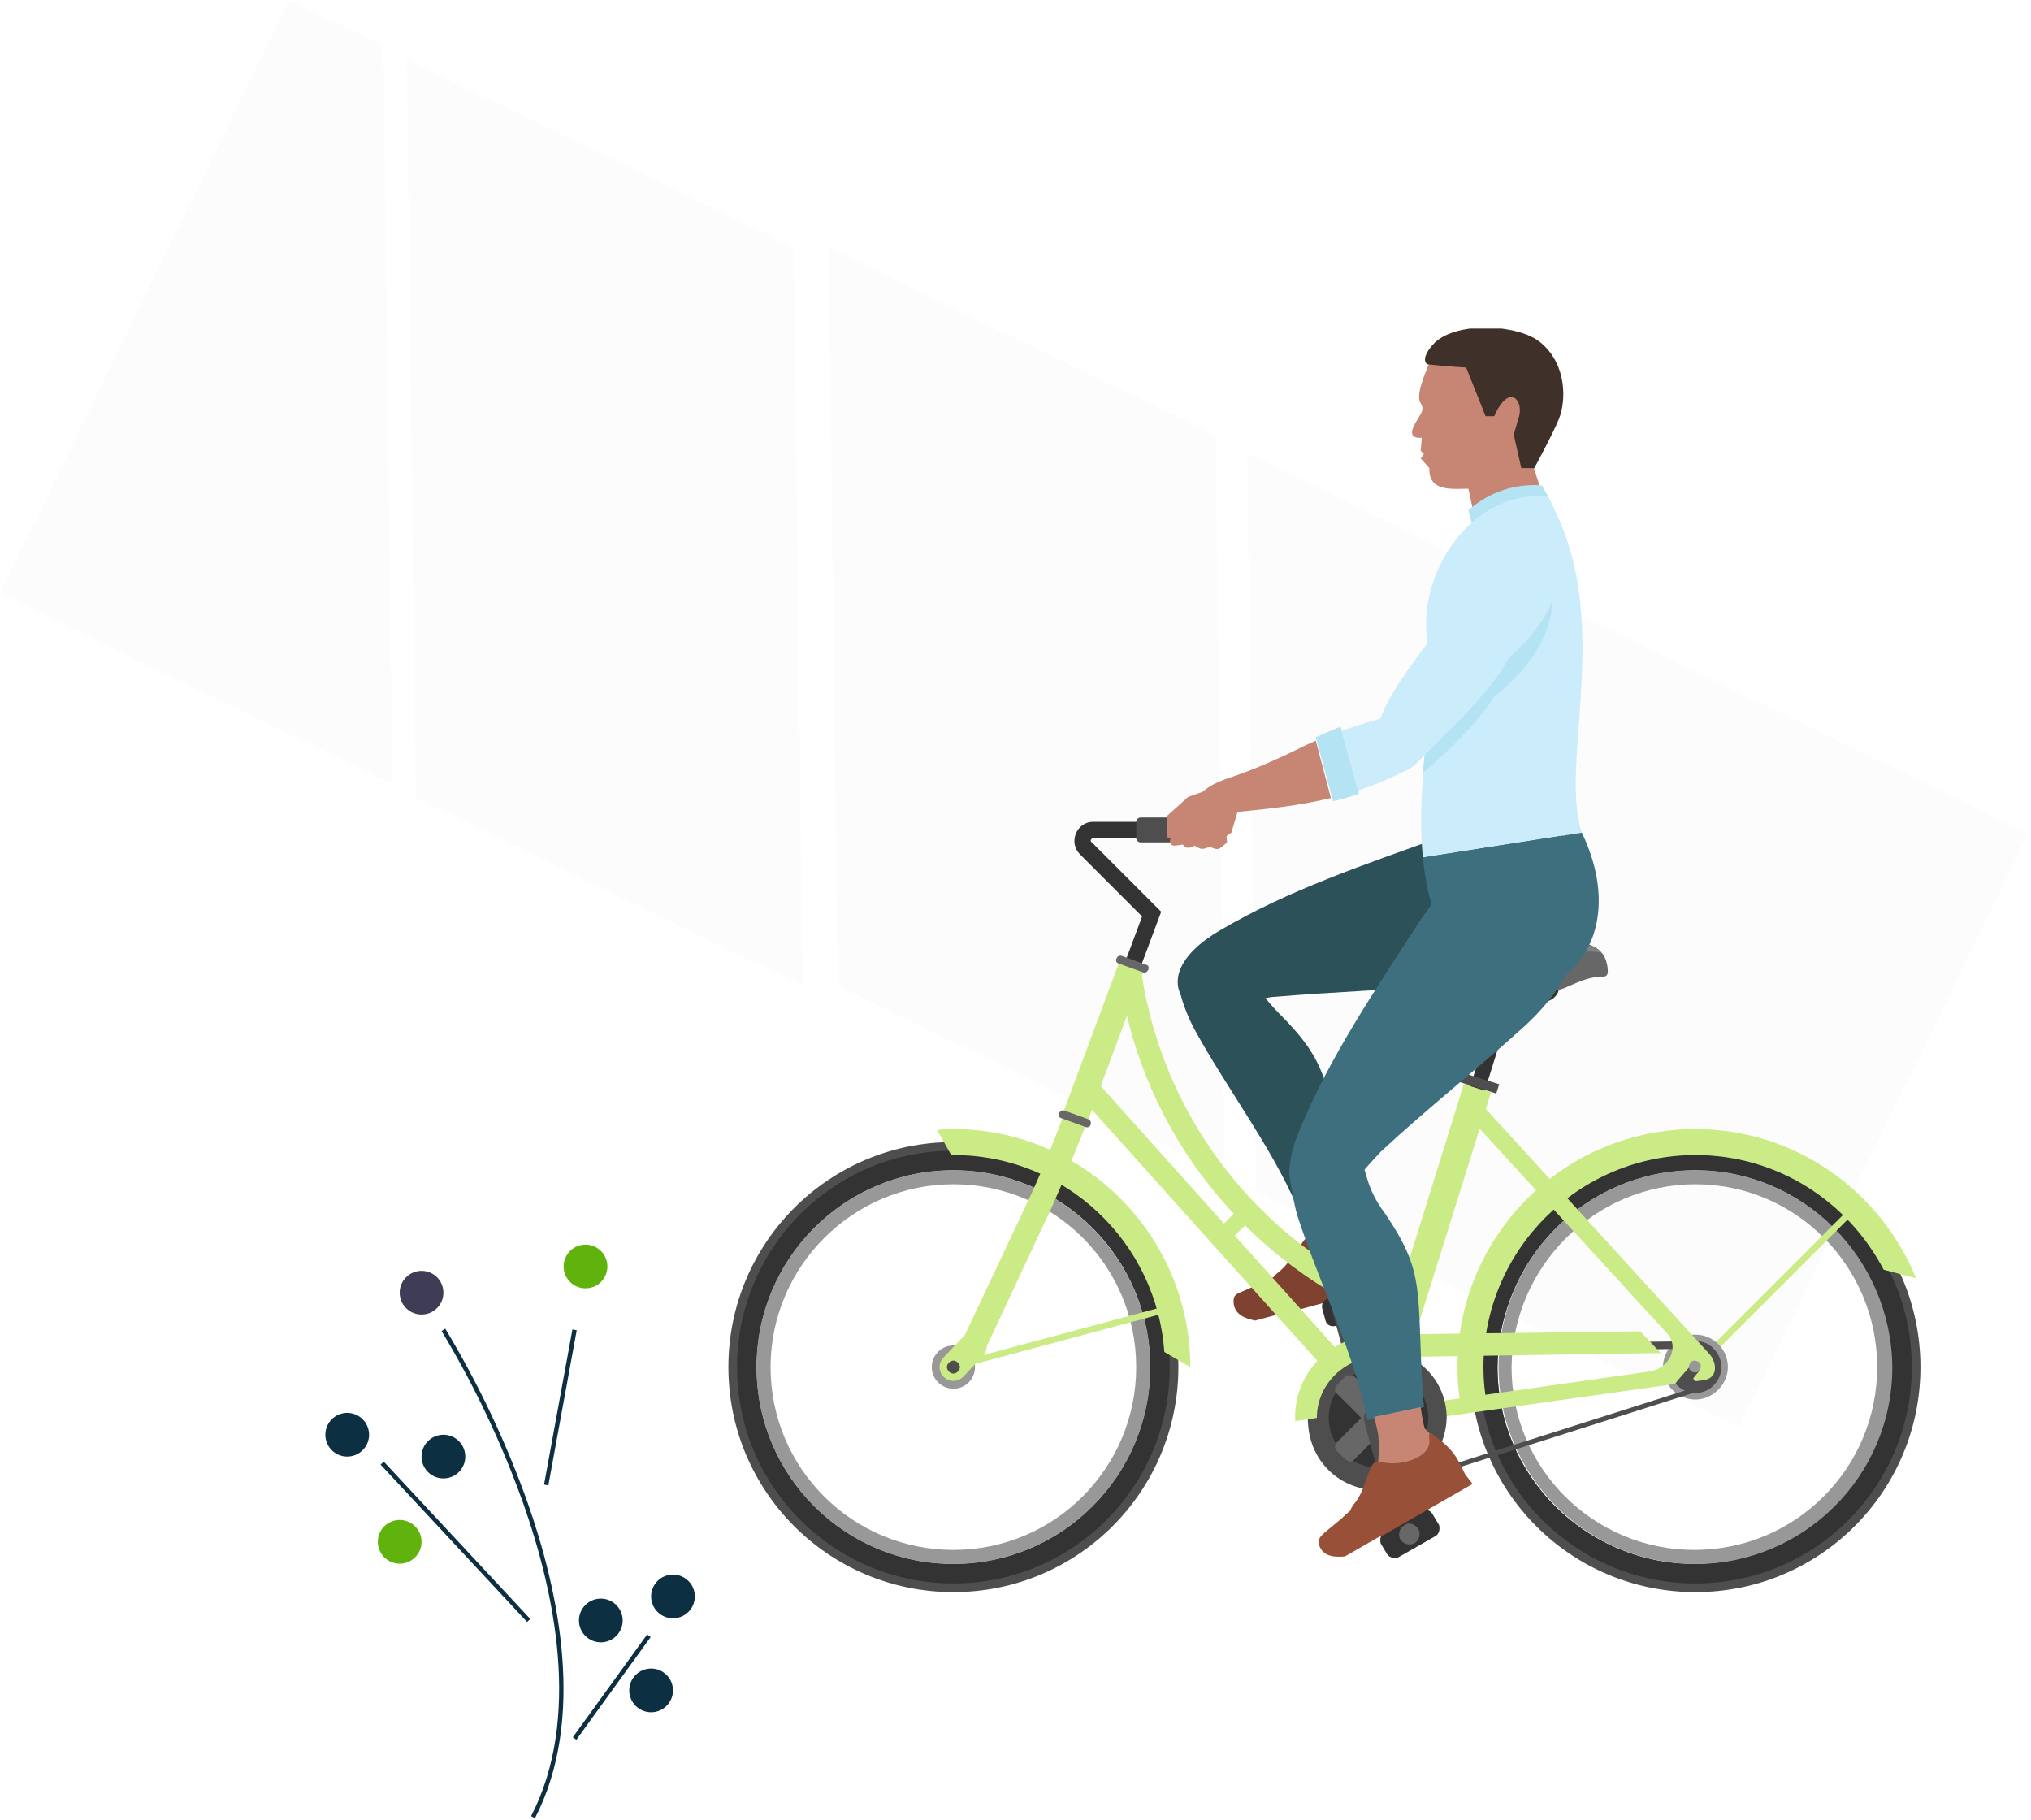 <svg width="643" height="576" viewBox="0 0 643 576" fill="none" xmlns="http://www.w3.org/2000/svg">
<g opacity="0.25">
<path d="M128.773 18.672L131.608 252.417L254.12 312.053L251.285 78.308L128.773 18.672Z" fill="#F2F2F2"/>
<path d="M91.543 0L0 187.803L124.212 248.267L121.376 14.522L91.543 0Z" fill="#F2F2F2"/>
<path d="M642.108 263.832L394.86 143.478L397.695 377.222L550.564 451.635L642.108 263.832Z" fill="#F2F2F2"/>
<path d="M262.359 78.308L265.195 312.052L387.707 371.688L384.872 137.944L262.359 78.308Z" fill="#F2F2F2"/>
</g>
<g clip-path="url(#clip0)">
<path fill-rule="evenodd" clip-rule="evenodd" d="M397.04 310.164C398.752 313.589 401.15 317.013 404.917 320.781C421.355 337.219 419.3 342.356 427.519 374.89C427.862 375.918 428.204 377.287 428.547 378.315L412.109 385.507C411.424 384.137 411.081 382.767 410.396 381.397C402.177 362.561 388.136 344.068 378.204 325.918C375.807 321.466 374.095 316.671 373.41 313.246C369.985 302.972 387.451 290.644 397.04 310.164Z" fill="#2D5159"/>
<path fill-rule="evenodd" clip-rule="evenodd" d="M427.52 378.658C428.205 380.713 429.232 383.11 430.26 385.507C435.054 395.439 420.671 406.74 416.219 391.329C415.534 389.274 414.849 387.219 413.821 384.48L427.52 378.658Z" fill="#ECAD93"/>
<path fill-rule="evenodd" clip-rule="evenodd" d="M432.658 386.534C433.685 388.589 434.712 390.644 436.082 392.014C441.562 398.178 441.219 406.055 432.315 405.712C424.781 405.37 421.699 405.37 415.192 409.822C414.164 410.507 413.137 411.192 412.11 411.877C408.343 414.959 399.781 411.534 405.945 405.712C406.973 404.685 408 403.315 409.027 401.945C412.452 396.808 414.507 393.384 415.192 390.301C418.274 381.055 429.575 379.343 432.658 386.534Z" fill="#ECAD93"/>
<path fill-rule="evenodd" clip-rule="evenodd" d="M411.083 414.616L442.59 406.055L440.877 402.63C439.85 396.466 439.165 394.069 435.398 388.932C433.685 386.877 433.343 386.192 433.001 388.932C432.316 394.411 422.384 395.096 416.905 392.014C413.822 390.301 412.795 392.699 411.425 394.753C409.028 398.178 407.316 400.575 404.918 402.63C399.096 406.74 402.179 416.671 411.083 414.616Z" fill="#7F4130"/>
<path fill-rule="evenodd" clip-rule="evenodd" d="M411.083 413.589C408.001 415.644 405.946 416.329 399.097 415.644C395.672 417.014 392.248 416.671 391.905 412.219L394.987 411.534C399.439 410.507 402.864 409.48 405.604 407.425C411.083 402.63 417.248 409.137 411.083 413.589Z" fill="#ECAD93"/>
<path fill-rule="evenodd" clip-rule="evenodd" d="M397.385 418.041L410.056 414.617C419.645 412.219 416.563 397.151 400.809 405.37C398.412 406.398 396.015 407.767 392.59 409.137C391.22 409.822 390.535 410.165 390.535 411.877C390.535 415.987 393.96 417.356 397.385 418.041Z" fill="#7F4130"/>
<path d="M362.778 286.912L367.592 288.706L361.132 306.034L356.319 304.24L362.778 286.912Z" fill="#333333"/>
<path fill-rule="evenodd" clip-rule="evenodd" d="M536.767 361.534C497.384 361.534 465.534 393.383 465.534 432.767C465.534 472.15 497.384 503.999 536.767 503.999C576.151 503.999 608 472.15 608 432.767C608 393.383 576.151 361.534 536.767 361.534ZM536.767 370.438C571.014 370.438 598.753 398.52 598.753 432.767C598.753 467.013 571.014 495.095 536.425 495.095C502.178 495.095 474.096 467.356 474.096 432.767C474.438 398.52 502.178 370.438 536.767 370.438Z" fill="#4E4E4E"/>
<path fill-rule="evenodd" clip-rule="evenodd" d="M536.768 364.273C498.754 364.273 468.274 395.095 468.274 432.766C468.274 470.78 499.096 501.259 536.768 501.259C574.781 501.259 605.261 470.437 605.261 432.766C605.261 394.752 574.439 364.273 536.768 364.273ZM536.768 370.437C571.014 370.437 598.754 398.52 598.754 432.766C598.754 467.013 571.014 495.095 536.425 495.095C502.179 495.095 474.096 467.355 474.096 432.766C474.439 398.52 502.179 370.437 536.768 370.437Z" fill="#333333"/>
<path fill-rule="evenodd" clip-rule="evenodd" d="M536.767 370.438C502.178 370.438 474.438 398.52 474.438 432.767C474.438 467.013 502.178 495.095 536.767 495.095C571.014 495.095 599.096 467.356 599.096 432.767C598.753 398.52 571.014 370.438 536.767 370.438ZM536.767 374.89C568.616 374.89 594.301 400.917 594.301 432.767C594.301 464.616 568.616 490.643 536.424 490.643C504.575 490.643 478.548 464.959 478.548 432.767C478.89 400.917 504.918 374.89 536.767 374.89Z" fill="#989898"/>
<path fill-rule="evenodd" clip-rule="evenodd" d="M536.767 357.424C495.329 357.424 461.425 390.985 461.425 432.766C461.425 436.876 461.767 440.985 462.452 445.095L470.671 444.068C469.987 440.301 469.644 436.876 469.644 432.766C469.644 395.78 499.781 365.643 536.767 365.643C562.795 365.643 585.055 380.369 596.356 401.944L606.63 404.684C595.329 376.944 568.274 357.424 536.767 357.424Z" fill="#CBEB86"/>
<path d="M585.375 382.724L586.828 384.177L537.428 433.577L535.975 432.124L585.375 382.724Z" fill="#CBEB86"/>
<path fill-rule="evenodd" clip-rule="evenodd" d="M536.768 443.04C531.288 443.04 526.494 438.588 526.494 432.766C526.494 427.287 530.946 422.492 536.768 422.492C542.247 422.492 547.042 426.944 547.042 432.766C547.042 438.246 542.247 443.04 536.768 443.04Z" fill="#989898"/>
<path fill-rule="evenodd" clip-rule="evenodd" d="M463.479 343.041L431.287 446.465L435.739 451.602L439.164 450.917L472.041 345.78L463.479 343.041Z" fill="#CBEB86"/>
<path fill-rule="evenodd" clip-rule="evenodd" d="M342.589 347.835L435.74 451.602L439.165 450.917L440.534 446.465L345.329 340.3L342.589 347.835Z" fill="#CBEB86"/>
<path fill-rule="evenodd" clip-rule="evenodd" d="M439.164 471.465C440.534 471.123 441.904 471.123 443.274 470.438L539.164 439.958C547.726 437.219 545.671 424.547 536.767 424.547L436.424 425.917C435.739 425.917 434.712 425.917 434.027 425.917C421.698 427.287 412.794 438.931 414.164 451.26C415.192 464.273 426.493 473.178 439.164 471.465ZM438.822 469.753C427.178 471.123 416.904 462.904 415.534 451.602C414.164 439.958 422.383 429.684 433.685 428.314C434.37 428.314 435.055 428.314 436.082 428.314L536.424 426.945C543.274 426.945 544.986 436.534 538.479 438.588L442.589 469.068C441.561 469.41 440.192 469.753 438.822 469.753Z" fill="#4E4E4E"/>
<path fill-rule="evenodd" clip-rule="evenodd" d="M433.685 407.424L420.329 411.191C418.959 411.534 418.275 412.904 418.617 414.273L419.644 418.041C419.987 419.41 421.357 420.095 422.727 419.753L436.083 415.986C437.453 415.643 438.138 414.273 437.795 412.904L436.768 409.137C436.425 407.767 435.055 407.082 433.685 407.424Z" fill="#333333"/>
<path fill-rule="evenodd" clip-rule="evenodd" d="M440.191 447.835L430.602 412.218C428.89 406.396 420.328 408.793 421.698 414.615L431.287 450.232C433 456.054 441.561 453.656 440.191 447.835Z" fill="#4E4E4E"/>
<path fill-rule="evenodd" clip-rule="evenodd" d="M536.767 440.986C532.315 440.986 528.548 437.219 528.548 432.767C528.548 428.314 532.315 424.547 536.767 424.547C541.219 424.547 544.986 428.314 544.986 432.767C544.986 437.219 541.219 440.986 536.767 440.986Z" fill="#4E4E4E"/>
<path fill-rule="evenodd" clip-rule="evenodd" d="M527.521 421.808C531.973 426.26 528.548 433.109 522.384 434.137L430.603 447.15L434.713 451.602L529.233 438.246C530.261 438.246 530.603 437.904 530.946 437.219L535.74 431.739L538.137 433.794L536.425 435.849C535.74 436.534 536.425 437.219 537.11 437.219L539.507 436.876C543.959 436.191 543.617 431.397 541.22 428.657L466.22 346.465L464.165 352.63L527.521 421.808Z" fill="#CBEB86"/>
<path fill-rule="evenodd" clip-rule="evenodd" d="M536.425 430.712C535.398 430.712 534.713 431.74 534.713 432.767C534.713 433.795 535.74 434.48 536.768 434.48C537.795 434.48 538.48 433.452 538.48 432.425C538.48 431.397 537.453 430.712 536.425 430.712Z" fill="#989898"/>
<path fill-rule="evenodd" clip-rule="evenodd" d="M301.835 361.534C262.452 361.534 230.603 393.383 230.603 432.767C230.603 472.15 262.452 503.999 301.835 503.999C341.219 503.999 373.068 472.15 373.068 432.767C373.068 393.383 341.219 361.534 301.835 361.534ZM301.835 370.438C336.082 370.438 364.164 398.178 364.164 432.767C364.164 467.013 336.425 495.095 301.835 495.095C267.589 495.095 239.507 467.356 239.507 432.767C239.507 398.52 267.246 370.438 301.835 370.438Z" fill="#4E4E4E"/>
<path fill-rule="evenodd" clip-rule="evenodd" d="M301.836 364.273C263.822 364.273 233.343 395.095 233.343 432.766C233.343 470.78 264.165 501.259 301.836 501.259C339.85 501.259 370.329 470.437 370.329 432.766C370.329 394.752 339.85 364.273 301.836 364.273ZM301.836 370.437C336.083 370.437 364.165 398.177 364.165 432.766C364.165 467.013 336.425 495.095 301.836 495.095C267.589 495.095 239.507 467.355 239.507 432.766C239.507 398.52 267.247 370.437 301.836 370.437Z" fill="#333333"/>
<path fill-rule="evenodd" clip-rule="evenodd" d="M301.835 370.438C267.589 370.438 239.506 398.178 239.506 432.767C239.506 467.013 267.246 495.095 301.835 495.095C336.082 495.095 364.164 467.356 364.164 432.767C364.164 398.52 336.082 370.438 301.835 370.438ZM301.835 374.89C333.685 374.89 359.712 400.575 359.712 432.767C359.712 464.616 334.027 490.643 301.835 490.643C269.986 490.643 243.959 464.959 243.959 432.767C243.959 400.917 269.986 374.89 301.835 374.89Z" fill="#989898"/>
<path d="M369.179 413.441L369.71 415.425L302.23 433.506L301.698 431.521L369.179 413.441Z" fill="#CBEB86"/>
<path fill-rule="evenodd" clip-rule="evenodd" d="M301.836 357.424C300.123 357.424 298.411 357.424 296.699 357.766L301.151 365.643H301.836C337.452 365.643 366.219 393.383 368.617 427.972L376.836 432.766C376.836 391.328 343.274 357.424 301.836 357.424Z" fill="#CBEB86"/>
<path d="M472.652 320.956L477.228 322.386L470.074 345.266L465.498 343.835L472.652 320.956Z" fill="#333333"/>
<path d="M462.861 339.549L474.627 343.228L473.708 346.17L461.941 342.491L462.861 339.549Z" fill="#4E4E4E"/>
<path fill-rule="evenodd" clip-rule="evenodd" d="M460.055 304.342L467.247 311.534C469.644 313.931 473.411 315.301 475.466 315.644L488.48 317.014C490.877 317.356 493.274 315.301 493.617 312.904L495.329 306.055H493.274L491.562 312.219C491.22 313.589 489.85 315.301 488.137 314.959L475.124 313.589C472.726 313.247 469.644 311.534 467.932 309.822L462.11 304L460.055 304.342Z" fill="#333333"/>
<path fill-rule="evenodd" clip-rule="evenodd" d="M479.233 311.191L477.52 317.013C476.15 322.15 484.37 324.205 485.74 319.068L487.452 313.246C488.822 308.109 480.603 306.054 479.233 311.191Z" fill="#4E4E4E"/>
<path fill-rule="evenodd" clip-rule="evenodd" d="M481.973 318.725L481.288 317.698C480.603 316.671 479.233 316.328 478.206 317.013L473.411 319.753C472.384 320.438 472.042 321.808 472.726 322.835L473.411 323.862C474.096 324.89 475.466 325.232 476.494 324.547L481.288 321.465C482.315 321.123 482.658 319.753 481.973 318.725Z" fill="#4E4E4E"/>
<path fill-rule="evenodd" clip-rule="evenodd" d="M509.028 307.425C508.685 296.123 495.671 297.493 488.137 300.575C483.685 302.288 482.658 301.945 477.521 301.945C472.384 301.945 464.85 301.603 462.452 301.603C457.658 301.603 455.26 301.945 453.206 306.74C452.521 308.795 452.521 309.48 454.918 309.48C456.63 309.822 459.37 309.822 461.425 309.822C464.165 309.822 465.877 309.137 468.617 309.137C474.781 308.795 480.945 309.822 486.425 312.904C489.165 314.274 491.904 313.932 494.986 312.904C499.096 311.192 502.178 309.48 506.63 309.137C507.658 309.137 509.028 309.48 509.028 307.425Z" fill="#676767"/>
<path fill-rule="evenodd" clip-rule="evenodd" d="M506.973 301.602C502.863 297.15 493.959 298.52 488.137 300.917C483.685 302.629 482.658 302.287 477.521 302.287C472.384 302.287 464.849 301.944 462.452 301.944C457.658 301.944 455.26 302.287 453.206 307.081C452.521 308.794 452.521 309.479 454.233 309.821V309.479C456.63 304.684 459.027 303.999 464.507 304.342C467.247 304.342 475.123 304.684 480.603 304.684C486.082 304.684 487.452 305.027 491.904 303.314C496.356 301.944 502.178 300.574 506.973 301.602Z" fill="#818181"/>
<path fill-rule="evenodd" clip-rule="evenodd" d="M301.836 425.917C298.069 425.917 294.986 428.999 294.986 432.766C294.986 436.533 298.069 439.616 301.836 439.616C305.603 439.616 308.685 436.533 308.685 432.766C308.685 428.999 305.603 425.917 301.836 425.917Z" fill="#989898"/>
<path fill-rule="evenodd" clip-rule="evenodd" d="M311.082 423.177C309.369 421.465 306.63 421.465 304.917 423.177L298.753 429.684C297.041 431.396 297.041 434.136 298.753 435.849C300.465 437.561 303.205 437.561 304.917 435.849L311.082 429.342C312.794 427.629 312.794 424.89 311.082 423.177Z" fill="#CBEB86"/>
<path d="M354.748 303.518L362.45 306.39L344.142 355.486L336.441 352.614L354.748 303.518Z" fill="#CBEB86"/>
<path fill-rule="evenodd" clip-rule="evenodd" d="M304.233 425.232L311.082 428.999L333.342 381.396C337.11 372.835 340.534 364.273 343.959 355.711L344.301 355.026L337.109 352.287L336.767 352.972C333.685 361.191 330.26 369.752 326.493 377.972L304.233 425.232Z" fill="#CBEB86"/>
<path fill-rule="evenodd" clip-rule="evenodd" d="M344.644 354.341L337.11 351.602C335.398 350.917 334.37 353.656 336.083 353.999L343.617 356.739C345.329 357.424 346.014 355.026 344.644 354.341Z" fill="#676767"/>
<path fill-rule="evenodd" clip-rule="evenodd" d="M301.836 430.712C300.809 430.712 299.781 431.74 299.781 432.767C299.781 433.795 300.809 434.822 301.836 434.822C302.863 434.822 303.891 433.795 303.891 432.767C303.891 431.74 302.863 430.712 301.836 430.712Z" fill="#4E4E4E"/>
<path fill-rule="evenodd" clip-rule="evenodd" d="M362.794 305.369L355.26 302.629C353.547 301.945 352.52 304.684 354.232 305.027L361.767 307.766C363.479 308.451 364.506 305.712 362.794 305.369Z" fill="#676767"/>
<path fill-rule="evenodd" clip-rule="evenodd" d="M355.26 314.274C364.164 363.246 398.753 402.972 444.301 420.095L446.356 413.246C401.835 396.465 368.616 356.397 361.424 308.109L358 306.739L355.26 314.274Z" fill="#CBEB86"/>
<path d="M392.823 382.003L396.456 385.635L387.738 394.353L384.106 390.721L392.823 382.003Z" fill="#CBEB86"/>
<path fill-rule="evenodd" clip-rule="evenodd" d="M436.425 470.438C424.781 470.438 414.85 460.849 414.85 448.863C414.85 436.877 424.439 427.288 436.425 427.288C448.411 427.288 458 436.877 458 448.863C457.658 460.849 448.069 470.438 436.425 470.438Z" fill="#4E4E4E"/>
<path d="M436.425 464.617C427.724 464.617 420.671 457.564 420.671 448.863C420.671 440.163 427.724 433.11 436.425 433.11C445.125 433.11 452.178 440.163 452.178 448.863C452.178 457.564 445.125 464.617 436.425 464.617Z" fill="#333333"/>
<path fill-rule="evenodd" clip-rule="evenodd" d="M449.439 438.246L447.041 435.849C446.014 434.822 444.644 434.822 443.959 435.849L423.411 456.397C422.384 457.424 422.384 458.794 423.411 459.479L425.809 461.877C426.836 462.904 428.206 462.904 428.891 461.877L449.439 441.329C450.124 440.644 450.124 439.274 449.439 438.246Z" fill="#676767"/>
<path fill-rule="evenodd" clip-rule="evenodd" d="M425.809 435.85L423.412 438.247C422.384 439.274 422.384 440.644 423.412 441.329L443.96 461.877C444.987 462.904 446.357 462.904 447.042 461.877L449.439 459.48C450.467 458.452 450.467 457.083 449.439 456.398L428.891 435.85C427.864 435.165 426.494 435.165 425.809 435.85Z" fill="#676767"/>
<path fill-rule="evenodd" clip-rule="evenodd" d="M431.972 450.232L441.561 485.848C443.273 491.67 451.835 489.273 450.465 483.451L440.876 447.834C439.164 442.012 430.602 444.41 431.972 450.232Z" fill="#4E4E4E"/>
<path fill-rule="evenodd" clip-rule="evenodd" d="M450.124 478.315L438.137 485.164C437.11 485.849 436.767 487.219 437.11 488.589L439.165 492.013C439.85 493.041 441.219 493.383 442.589 493.041L454.576 486.191C455.603 485.506 455.945 484.137 455.603 482.767L453.548 479.342C452.863 477.972 451.151 477.63 450.124 478.315Z" fill="#333333"/>
<path fill-rule="evenodd" clip-rule="evenodd" d="M444.644 482.767C442.932 483.795 442.59 485.85 443.275 487.219C444.302 488.932 446.357 489.274 447.727 488.589C449.439 487.562 449.781 485.507 449.097 484.137C448.069 482.425 446.014 481.74 444.644 482.767Z" fill="#676767"/>
<path fill-rule="evenodd" clip-rule="evenodd" d="M519.301 421.465L435.74 422.493C434.712 422.493 433.685 422.493 433 422.835C419.301 424.548 409.37 436.191 410.055 449.89L416.904 448.863C416.904 439.274 424.096 431.054 434.027 429.685C434.712 429.685 435.397 429.685 436.082 429.685L525.808 428.315L519.301 421.465Z" fill="#CBEB86"/>
<path fill-rule="evenodd" clip-rule="evenodd" d="M346.356 265.301H362.109V260.164H346.013C340.876 260.164 338.137 266.67 341.904 270.438L363.821 292.355L367.589 288.588L345.671 266.67C344.986 266.328 345.328 265.301 346.356 265.301Z" fill="#333333"/>
<path fill-rule="evenodd" clip-rule="evenodd" d="M361.082 258.794C360.397 258.794 359.713 259.479 359.713 260.164V265.301C359.713 265.986 360.397 266.671 361.082 266.671H385.397C386.082 266.671 386.767 265.986 386.767 265.301L388.137 260.164C388.48 259.479 387.795 258.794 387.11 258.794H361.082Z" fill="#4E4E4E"/>
<path fill-rule="evenodd" clip-rule="evenodd" d="M402.52 315.643C396.014 316.671 390.877 317.698 386.425 319.411C375.808 323.52 362.109 308.452 386.425 294.411C408 281.739 431.63 273.863 455.26 265.301C516.219 243.726 521.699 306.054 463.137 311.534C442.931 313.246 422.726 313.931 402.52 315.643Z" fill="#2D5159"/>
<path fill-rule="evenodd" clip-rule="evenodd" d="M492.589 169.411L484.027 143.384L462.794 145.096L469.986 178.315L492.589 169.411Z" fill="#C68673"/>
<path fill-rule="evenodd" clip-rule="evenodd" d="M464.849 161.534C471.013 156.054 479.232 152.972 488.136 153.657C490.876 158.109 492.931 162.904 494.301 167.356L468.273 174.205L464.849 161.534Z" fill="#B4E3F4"/>
<path fill-rule="evenodd" clip-rule="evenodd" d="M485.739 148.178C485.739 147.836 490.191 135.165 490.191 128.315C490.534 121.466 488.479 112.219 481.972 108.452C475.465 104.685 462.109 106.397 458.342 108.452C454.575 110.507 452.178 115.644 452.178 115.644C451.15 118.384 448.068 125.233 449.78 127.63C450.123 128.315 450.808 129.343 449.78 131.055C448.753 133.11 443.958 138.932 450.123 138.589L449.78 142.699L450.808 143.726L449.78 145.096L452.52 148.178C452.178 156.055 460.397 154.685 465.876 154.685L485.739 148.178Z" fill="#C68673"/>
<path fill-rule="evenodd" clip-rule="evenodd" d="M432.658 372.493C433.685 376.26 435.398 380.027 438.48 384.137C451.494 403.315 448.411 408.11 450.466 441.671C450.466 442.699 450.809 444.068 450.809 445.438L433 449.548C432.658 448.178 432.315 446.808 431.973 445.096C427.178 425.233 416.904 404 410.74 384.822C409.37 380.027 408.685 374.89 408.343 371.466C407.315 360.507 426.836 351.603 432.658 372.493Z" fill="#3D6F7F"/>
<path fill-rule="evenodd" clip-rule="evenodd" d="M449.781 445.439C450.123 447.836 450.466 450.234 451.151 452.631C453.891 463.247 437.795 471.809 436.425 455.713C436.425 453.658 435.74 451.603 435.055 448.521L449.781 445.439Z" fill="#C68673"/>
<path fill-rule="evenodd" clip-rule="evenodd" d="M451.836 452.973C453.548 454.685 454.918 456.398 456.63 457.425C463.479 462.219 465.192 469.754 456.63 471.808C449.438 473.521 446.356 474.206 441.219 480.028C440.192 481.055 439.507 482.082 438.822 482.767C435.74 486.535 426.836 485.507 431.288 478.315C431.973 476.945 432.658 475.576 433.343 473.863C435.055 468.041 436.425 464.274 436.425 461.192C436.425 451.603 446.699 447.151 451.836 452.973Z" fill="#C68673"/>
<path fill-rule="evenodd" clip-rule="evenodd" d="M438.137 485.85L466.219 469.754L463.822 466.672C461.083 460.85 460.055 459.137 454.918 455.028C452.863 453.315 452.178 452.973 452.521 455.713C453.206 461.192 443.959 464.274 437.795 462.905C434.37 461.877 434.028 464.617 433 467.014C431.63 471.124 430.603 473.863 428.548 476.261C424.439 481.398 429.918 490.302 438.137 485.85Z" fill="#995039"/>
<path fill-rule="evenodd" clip-rule="evenodd" d="M437.795 484.822C435.397 487.562 433.343 488.932 426.836 489.616C423.754 491.671 420.329 492.356 418.959 488.247L421.699 486.877C425.808 484.822 428.548 482.767 430.603 480.027C435.055 474.548 442.589 479 437.795 484.822Z" fill="#C68673"/>
<path fill-rule="evenodd" clip-rule="evenodd" d="M425.809 492.699L437.11 486.192C445.672 481.055 438.823 467.356 425.809 479.685C424.097 481.397 421.699 483.11 418.96 485.507C417.932 486.534 417.247 487.219 417.59 488.932C418.617 492.699 422.384 493.041 425.809 492.699Z" fill="#995039"/>
<path fill-rule="evenodd" clip-rule="evenodd" d="M500.808 263.589L450.466 271.465C448.411 250.575 452.863 230.027 453.548 209.137C445.329 188.246 462.452 155.027 489.849 157.082C511.767 194.753 493.274 240.986 500.808 263.589Z" fill="#CBECFA"/>
<path fill-rule="evenodd" clip-rule="evenodd" d="M450.466 244.753C451.494 232.766 452.864 221.123 453.549 209.136C453.549 208.794 453.206 208.451 453.206 208.451L453.891 207.424C473.754 144.41 515.535 187.561 473.069 220.438C468.617 227.972 459.028 237.218 450.466 244.753Z" fill="#B4E3F4"/>
<path fill-rule="evenodd" clip-rule="evenodd" d="M500.808 263.589C525.465 315.302 457.315 340.644 450.465 271.466L500.808 263.589Z" fill="#3D6F7F"/>
<path fill-rule="evenodd" clip-rule="evenodd" d="M369.644 265.301L369.302 258.452L376.151 252.287L386.767 248.52L390.877 253.657C390.877 253.657 390.535 257.082 386.425 257.082C382.315 257.082 378.206 257.424 378.206 257.424L373.754 260.506C373.411 260.506 372.726 265.301 369.644 265.301Z" fill="#C68673"/>
<path fill-rule="evenodd" clip-rule="evenodd" d="M385.398 249.89L392.589 254.342L389.85 263.588L385.055 267.013L370.672 263.246L372.041 259.821L385.398 249.89Z" fill="#C68673"/>
<path fill-rule="evenodd" clip-rule="evenodd" d="M385.055 259.136L387.794 259.478L388.479 266.67C388.479 266.67 386.767 268.382 385.74 268.725C385.055 269.067 383 268.04 383 268.04C383 268.04 381.63 268.725 380.603 268.725C379.575 268.725 378.205 267.697 378.205 267.697C378.205 267.697 377.178 268.382 376.15 268.382C375.123 268.382 374.438 267.355 374.438 267.355C374.438 267.355 372.726 267.697 371.698 267.697C370.671 267.697 370.329 266.67 370.329 266.67L371.013 262.903L371.698 258.108H375.808C375.808 258.108 379.233 258.451 379.575 258.793C379.918 259.136 380.603 259.478 380.603 259.478L380.945 258.108C380.945 258.108 382.657 258.451 383.342 258.793C383.685 259.136 385.055 259.136 385.055 259.136Z" fill="#C68673"/>
<path fill-rule="evenodd" clip-rule="evenodd" d="M480.945 131.74L479.233 137.561L481.63 148.178H485.74C485.74 148.178 491.562 137.561 493.617 132.424C495.671 127.287 496.356 115.644 487.795 108.452C480.945 102.63 461.425 101.603 454.233 108.452C451.836 110.849 450.123 113.931 451.836 115.301C457.658 115.986 464.165 116.329 464.165 116.329L470.329 131.74H473.069C477.521 121.466 482.315 126.26 480.945 131.74Z" fill="#3F302A"/>
<path fill-rule="evenodd" clip-rule="evenodd" d="M437.11 364.616C432.658 369.411 429.233 373.178 426.493 377.63C420.672 387.219 400.466 383.794 411.425 357.767C421.014 334.479 435.055 313.931 448.754 292.699C484.028 238.589 526.151 284.479 483 324.548C467.932 338.247 451.836 350.918 437.11 364.616Z" fill="#3D6F7F"/>
<path fill-rule="evenodd" clip-rule="evenodd" d="M416.562 234.479C415.192 235.164 414.164 235.507 412.795 236.192C401.836 241.671 394.644 244.411 389.507 246.123C373.069 251.603 379.575 258.11 391.219 257.082C401.836 256.055 411.425 255.027 421.356 252.63L416.562 234.479Z" fill="#C68673"/>
<path fill-rule="evenodd" clip-rule="evenodd" d="M424.439 230.027C422.041 231.054 419.302 232.082 416.562 233.452L422.041 253.657C424.781 252.972 427.521 252.287 430.26 251.26L424.439 230.027Z" fill="#B4E3F4"/>
<path fill-rule="evenodd" clip-rule="evenodd" d="M438.821 226.945C435.397 227.972 430.26 229.342 424.78 231.397L429.917 250.233C435.397 248.52 440.876 246.123 446.698 243.041C452.52 238.246 452.862 223.178 438.821 226.945Z" fill="#CBECFA"/>
<path fill-rule="evenodd" clip-rule="evenodd" d="M457.658 196.466C451.493 204 440.192 218.384 437.11 227.288C437.11 227.288 433 235.849 437.11 242.014C440.877 248.178 448.069 242.014 448.069 242.014C456.288 233.452 472.041 219.411 477.521 208.452C517.932 173.521 474.096 132.425 457.658 196.466Z" fill="#CBECFA"/>
</g>
<path d="M169.374 575.548L168.143 574.913C184.121 544.045 175.577 503.96 165.597 475.767C158.82 456.818 150.177 438.588 139.793 421.346L140.964 420.607C151.401 437.937 160.089 456.259 166.902 475.305C176.974 503.756 185.577 544.241 169.374 575.548Z" fill="#0D2F42"/>
<path d="M181.223 420.855L172.242 469.97L173.603 470.219L182.584 421.104L181.223 420.855Z" fill="#0D2F42"/>
<path d="M121.504 462.7L120.49 463.643L166.867 513.447L167.881 512.504L121.504 462.7Z" fill="#0D2F42"/>
<path d="M204.879 517.408L181.355 549.927L182.477 550.737L206.001 518.219L204.879 517.408Z" fill="#0D2F42"/>
<path d="M185.371 407.834C189.194 407.834 192.293 404.737 192.293 400.917C192.293 397.097 189.194 394 185.371 394C181.548 394 178.449 397.097 178.449 400.917C178.449 404.737 181.548 407.834 185.371 407.834Z" fill="#5FB30C"/>
<path d="M109.922 461.097C113.745 461.097 116.844 458 116.844 454.179C116.844 450.359 113.745 447.262 109.922 447.262C106.099 447.262 103 450.359 103 454.179C103 458 106.099 461.097 109.922 461.097Z" fill="#0D2F42"/>
<path d="M140.378 468.014C144.201 468.014 147.3 464.917 147.3 461.096C147.3 457.276 144.201 454.179 140.378 454.179C136.556 454.179 133.457 457.276 133.457 461.096C133.457 464.917 136.556 468.014 140.378 468.014Z" fill="#0D2F42"/>
<path d="M126.535 494.991C130.358 494.991 133.457 491.894 133.457 488.073C133.457 484.253 130.358 481.156 126.535 481.156C122.712 481.156 119.613 484.253 119.613 488.073C119.613 491.894 122.712 494.991 126.535 494.991Z" fill="#5FB30C"/>
<path d="M213.059 512.284C216.882 512.284 219.981 509.187 219.981 505.366C219.981 501.546 216.882 498.449 213.059 498.449C209.236 498.449 206.137 501.546 206.137 505.366C206.137 509.187 209.236 512.284 213.059 512.284Z" fill="#0D2F42"/>
<path d="M190.216 519.893C194.039 519.893 197.138 516.796 197.138 512.975C197.138 509.155 194.039 506.058 190.216 506.058C186.393 506.058 183.294 509.155 183.294 512.975C183.294 516.796 186.393 519.893 190.216 519.893Z" fill="#0D2F42"/>
<path d="M206.137 542.028C209.96 542.028 213.059 538.931 213.059 535.111C213.059 531.29 209.96 528.193 206.137 528.193C202.314 528.193 199.215 531.29 199.215 535.111C199.215 538.931 202.314 542.028 206.137 542.028Z" fill="#0D2F42"/>
<path d="M133.457 416.135C137.28 416.135 140.379 413.038 140.379 409.217C140.379 405.397 137.28 402.3 133.457 402.3C129.634 402.3 126.535 405.397 126.535 409.217C126.535 413.038 129.634 416.135 133.457 416.135Z" fill="#3F3D56"/>
<defs>
<clipPath id="clip0">
<rect width="378.425" height="400" fill="white" transform="matrix(-1 0 0 1 608 104)"/>
</clipPath>
</defs>
</svg>
